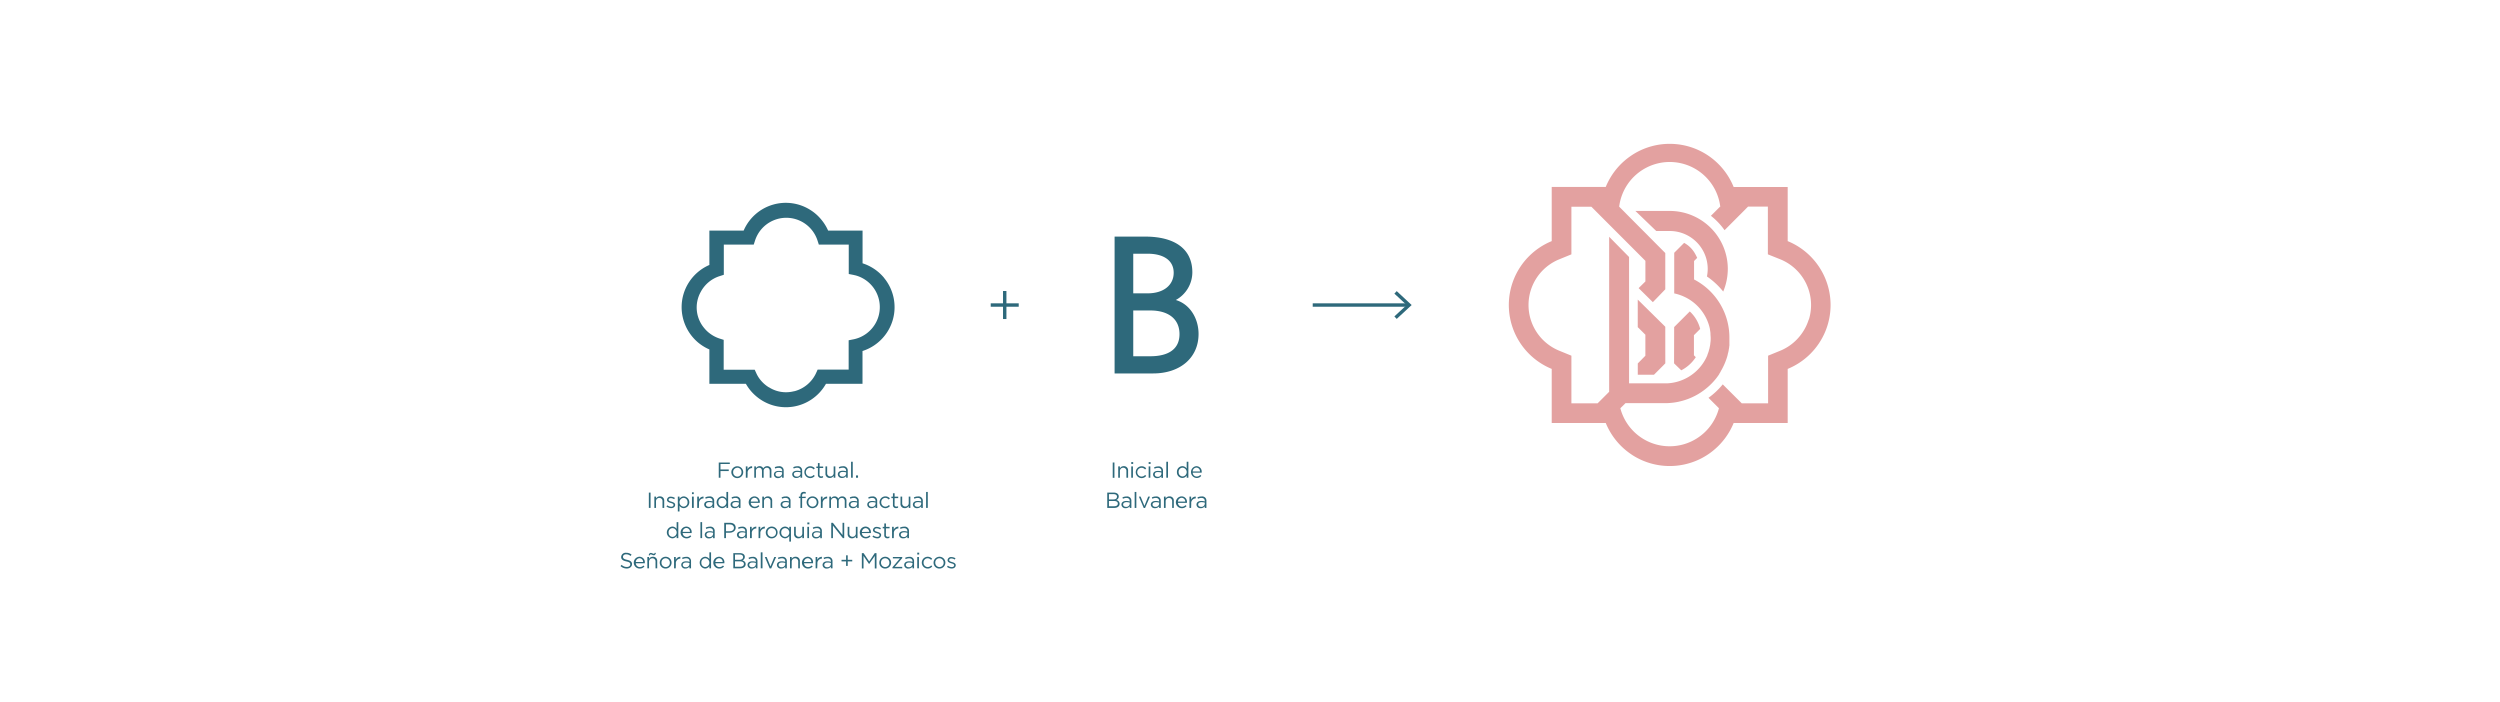 <svg xmlns="http://www.w3.org/2000/svg" id="a92c13e9-46c5-4235-a9c8-755185fea8ed" data-name="Layer 1" viewBox="0 0 800 224.49"><defs><style>.bec0afe0-99c1-4ccd-9957-717e324b9672{fill:none;stroke:#2e697b;stroke-miterlimit:10;stroke-width:1.09px;}.a9d9565a-ec01-40bc-8977-c617a30d21aa{fill:#2e697b;}.e48e6bf8-f841-4d8e-abee-306318cf35fb{fill:#e3a1a0;}</style></defs><title>construccion-01</title><line class="bec0afe0-99c1-4ccd-9957-717e324b9672" x1="420.07" y1="97.61" x2="450.55" y2="97.61"></line><polygon class="a9d9565a-ec01-40bc-8977-c617a30d21aa" points="446.95 102.05 446.2 101.25 450.13 97.61 446.2 93.96 446.95 93.16 451.73 97.61 446.95 102.05"></polygon><path class="e48e6bf8-f841-4d8e-abee-306318cf35fb" d="M535.7,116.27,538,118.5a12.17,12.17,0,0,0,4.65-4.2l-.59-.6v-6.45l2-2a11.48,11.48,0,0,0-3.33-5.59l-5,5Z"></path><path class="e48e6bf8-f841-4d8e-abee-306318cf35fb" d="M572.06,77.16V59.85H554.77a22.16,22.16,0,0,0-6.7-9,22,22,0,0,0-13.76-4.82,22,22,0,0,0-11.11,3c-.46.27-.92.56-1.36.87a22.06,22.06,0,0,0-6.55,7,23.2,23.2,0,0,0-1.45,2.91H496.55V77.16a22.09,22.09,0,0,0,0,40.89v17.31h17.29a23.2,23.2,0,0,0,1.45,2.91,22.06,22.06,0,0,0,6.55,7c.44.31.9.6,1.36.87a22.11,22.11,0,0,0,20.78.76,21.74,21.74,0,0,0,4.09-2.59,22.16,22.16,0,0,0,6.7-8.95h17.29V118.05a22.09,22.09,0,0,0,0-40.89Zm6.73,25.1a15.67,15.67,0,0,1-2,4.15,15.9,15.9,0,0,1-4,4.11,15.71,15.71,0,0,1-2,1.2c-.35.18-.72.35-1.09.5l-3.91,1.6v15.24h-8.43L551.28,123a23.86,23.86,0,0,1-4.56,4.3l3.34,3.34a16.31,16.31,0,0,1-31.55,0l1.65-1.63,12.69,0a20.6,20.6,0,0,0,3.06-.23l.47-.08c.35-.06.7-.12,1-.2l.37-.09c.4-.09.78-.2,1.17-.32l.38-.12c.41-.14.82-.28,1.22-.44l.25-.11c.38-.15.76-.32,1.12-.5l.19-.09c.41-.2.81-.42,1.21-.65l.2-.12c.41-.25.81-.5,1.19-.77h0a21.2,21.2,0,0,0,4.57-4.3h0l.49-.66,0,0c.15-.22.3-.43.44-.65l0-.07.42-.66,0-.07.39-.68,0,0a20.42,20.42,0,0,0,1.37-3.05l0,0c.07-.19.13-.39.2-.59l.09-.28.15-.53.09-.38c0-.16.08-.32.12-.49s.07-.28.1-.43l.09-.46c0-.16.05-.32.08-.48l.06-.43c0-.18.05-.35.07-.53s0-.27,0-.4,0-.41,0-.62,0-.22,0-.33q0-.48,0-1A20.9,20.9,0,0,0,542.1,89.43V83.52l1-1a16.3,16.3,0,0,0-.77-1.5,8.75,8.75,0,0,0-3.41-3.3l-3.17,3.17v13a10.78,10.78,0,0,1,1.12.28l.4.12.66.23.5.2.49.22.59.28.26.14a14.71,14.71,0,0,1,7.11,8.75h0c.12.4.22.82.3,1.23a.44.44,0,0,1,0,.1c.07.38.13.77.17,1.16l0,.2c0,.45.07.91.07,1.37s0,.84-.06,1.26l-.06.47c0,.25-.06.5-.1.75l-.12.58c0,.19-.09.38-.14.57s-.12.45-.18.67-.09.27-.14.4-.18.52-.28.77l0,.07a14.65,14.65,0,0,1-6.18,7h0l-.4.22h0a14.55,14.55,0,0,1-6.11,1.73c-4,0-12.35,0-12.35,0V82.24l-6.37-6.47v49.6l-3.69,3.69h-8.39V113.82l-3.91-1.6a15.79,15.79,0,0,1,0-29.23l3.91-1.6V66.15h6.38l17.3,17.32v6.59l-2.17,2.14,4.55,4.49,1.57-1.61,2.41-2.5,0-11.61L518.15,66.15h0v-.06l0-.07a16.3,16.3,0,0,1,32.34.13h-.09v0l-2.91,2.91a21.68,21.68,0,0,1,4.37,4.6l7.51-7.54h6.35V81.39l4,1.6a15.79,15.79,0,0,1,9.12,19.27Z"></path><path class="e48e6bf8-f841-4d8e-abee-306318cf35fb" d="M534.33,67.5h-11L530,73.92h4.34a12.15,12.15,0,0,1,12.13,12.14,12.7,12.7,0,0,1-.25,2.41,24.11,24.11,0,0,1,5.21,4.83,19,19,0,0,0,1.47-7.24A18.58,18.58,0,0,0,534.33,67.5Z"></path><polygon class="e48e6bf8-f841-4d8e-abee-306318cf35fb" points="524.08 95.87 524.08 104.69 526.52 107.11 526.52 113.83 524.09 116.3 524.09 119.91 529.28 119.91 532.9 116.27 532.89 104.56 524.08 95.87"></polygon><path class="a9d9565a-ec01-40bc-8977-c617a30d21aa" d="M233.55,148.48h-3v1.75h2.65v.51h-2.65v2.13H230V148h3.53Z"></path><path class="a9d9565a-ec01-40bc-8977-c617a30d21aa" d="M235.93,153a1.9,1.9,0,1,1,1.9-1.9A1.89,1.89,0,0,1,235.93,153Zm0-3.31a1.33,1.33,0,0,0-1.32,1.41,1.35,1.35,0,0,0,1.33,1.41,1.34,1.34,0,0,0,1.34-1.4A1.37,1.37,0,0,0,235.93,149.65Z"></path><path class="a9d9565a-ec01-40bc-8977-c617a30d21aa" d="M239.2,152.87h-.54v-3.62h.54v.95a1.54,1.54,0,0,1,1.48-1v.58h0a1.46,1.46,0,0,0-1.44,1.66Z"></path><path class="a9d9565a-ec01-40bc-8977-c617a30d21aa" d="M245.5,149.17a1.31,1.31,0,0,1,1.35,1.46v2.24h-.54v-2.11c0-.7-.35-1.09-.94-1.09a1,1,0,0,0-1,1.12v2.08h-.54v-2.13c0-.68-.35-1.07-.93-1.07a1,1,0,0,0-1,1.14v2.06h-.53v-3.62h.53v.61a1.33,1.33,0,0,1,1.17-.69,1.24,1.24,0,0,1,1.17.73A1.44,1.44,0,0,1,245.5,149.17Z"></path><path class="a9d9565a-ec01-40bc-8977-c617a30d21aa" d="M248.08,149.94l-.16-.44a3,3,0,0,1,1.32-.3,1.35,1.35,0,0,1,1.54,1.46v2.21h-.52v-.54A1.58,1.58,0,0,1,249,153a1.22,1.22,0,0,1-1.35-1.14c0-.77.63-1.17,1.55-1.17a3.87,3.87,0,0,1,1.11.15v-.12c0-.65-.4-1-1.08-1A2.58,2.58,0,0,0,248.08,149.94Zm.07,1.85c0,.47.42.73.91.73a1.09,1.09,0,0,0,1.21-1v-.35a3.76,3.76,0,0,0-1.07-.15C248.52,151,248.15,151.33,248.15,151.79Z"></path><path class="a9d9565a-ec01-40bc-8977-c617a30d21aa" d="M254,149.94l-.17-.44a3.05,3.05,0,0,1,1.32-.3,1.35,1.35,0,0,1,1.54,1.46v2.21h-.52v-.54a1.58,1.58,0,0,1-1.31.62,1.22,1.22,0,0,1-1.35-1.14c0-.77.63-1.17,1.55-1.17a3.87,3.87,0,0,1,1.11.15v-.12c0-.65-.4-1-1.08-1A2.54,2.54,0,0,0,254,149.94Zm.06,1.85c0,.47.42.73.91.73a1.09,1.09,0,0,0,1.21-1v-.35a3.68,3.68,0,0,0-1.06-.15C254.4,151,254,151.33,254,151.79Z"></path><path class="a9d9565a-ec01-40bc-8977-c617a30d21aa" d="M259.29,153a1.9,1.9,0,1,1,1.45-3.14l-.36.38a1.48,1.48,0,0,0-1.1-.55,1.41,1.41,0,0,0,0,2.82,1.47,1.47,0,0,0,1.1-.54l.35.33A1.9,1.9,0,0,1,259.29,153Z"></path><path class="a9d9565a-ec01-40bc-8977-c617a30d21aa" d="M262.24,151.84a.54.54,0,0,0,.61.61,1.18,1.18,0,0,0,.53-.13v.46a1.33,1.33,0,0,1-.65.16.93.93,0,0,1-1-1v-2.18h-.5v-.48h.5v-1.09h.54v1.09h1.15v.48h-1.15Z"></path><path class="a9d9565a-ec01-40bc-8977-c617a30d21aa" d="M266.77,149.25h.54v3.62h-.54v-.63a1.37,1.37,0,0,1-1.24.71,1.32,1.32,0,0,1-1.38-1.45v-2.25h.54v2.12a1,1,0,0,0,1,1.09,1.07,1.07,0,0,0,1.08-1.14Z"></path><path class="a9d9565a-ec01-40bc-8977-c617a30d21aa" d="M268.58,149.94l-.16-.44a3.05,3.05,0,0,1,1.32-.3,1.35,1.35,0,0,1,1.54,1.46v2.21h-.52v-.54a1.58,1.58,0,0,1-1.31.62,1.22,1.22,0,0,1-1.35-1.14c0-.77.63-1.17,1.55-1.17a3.87,3.87,0,0,1,1.11.15v-.12c0-.65-.4-1-1.08-1A2.62,2.62,0,0,0,268.58,149.94Zm.07,1.85c0,.47.42.73.91.73a1.09,1.09,0,0,0,1.21-1v-.35a3.68,3.68,0,0,0-1.06-.15C269,151,268.65,151.33,268.65,151.79Z"></path><path class="a9d9565a-ec01-40bc-8977-c617a30d21aa" d="M272.34,152.87v-5.11h.54v5.11Z"></path><path class="a9d9565a-ec01-40bc-8977-c617a30d21aa" d="M273.92,152.87v-.73h.65v.73Z"></path><path class="a9d9565a-ec01-40bc-8977-c617a30d21aa" d="M208.18,157.63v4.9h-.55v-4.9Z"></path><path class="a9d9565a-ec01-40bc-8977-c617a30d21aa" d="M209.93,162.53h-.54v-3.62h.54v.63a1.35,1.35,0,0,1,1.24-.7,1.32,1.32,0,0,1,1.38,1.45v2.24H212v-2.11a1,1,0,0,0-1-1.09,1.06,1.06,0,0,0-1.08,1.13Z"></path><path class="a9d9565a-ec01-40bc-8977-c617a30d21aa" d="M214.76,162.6a2.47,2.47,0,0,1-1.5-.53l.27-.38a2.14,2.14,0,0,0,1.25.46c.44,0,.75-.22.75-.57v0c0-.36-.42-.5-.9-.64s-1.2-.35-1.2-1h0a1.1,1.1,0,0,1,1.24-1,2.42,2.42,0,0,1,1.3.4l-.25.41a2,2,0,0,0-1.07-.35c-.43,0-.7.22-.7.52v0c0,.34.45.47.93.62s1.17.38,1.17,1v0C216.05,162.21,215.48,162.6,214.76,162.6Z"></path><path class="a9d9565a-ec01-40bc-8977-c617a30d21aa" d="M218.83,162.61a1.63,1.63,0,0,1-1.39-.77v1.82h-.54v-4.75h.54v.73a1.65,1.65,0,0,1,1.39-.8,1.89,1.89,0,0,1,0,3.77Zm-.1-3.29a1.41,1.41,0,0,0,0,2.81,1.28,1.28,0,0,0,1.28-1.4A1.31,1.31,0,0,0,218.73,159.32Z"></path><path class="a9d9565a-ec01-40bc-8977-c617a30d21aa" d="M221.43,158.12v-.59H222v.59Zm0,4.41v-3.62H222v3.62Z"></path><path class="a9d9565a-ec01-40bc-8977-c617a30d21aa" d="M223.65,162.53h-.54v-3.62h.54v1a1.56,1.56,0,0,1,1.48-1v.58h0a1.46,1.46,0,0,0-1.44,1.66Z"></path><path class="a9d9565a-ec01-40bc-8977-c617a30d21aa" d="M225.84,159.61l-.16-.44a2.89,2.89,0,0,1,1.32-.31,1.35,1.35,0,0,1,1.54,1.46v2.21H228V162a1.58,1.58,0,0,1-1.31.62,1.22,1.22,0,0,1-1.35-1.13c0-.77.63-1.18,1.55-1.18a3.87,3.87,0,0,1,1.11.15v-.12c0-.65-.4-1-1.08-1A2.48,2.48,0,0,0,225.84,159.61Zm.07,1.85c0,.46.42.72.91.72a1.09,1.09,0,0,0,1.21-1v-.35a4.09,4.09,0,0,0-1.07-.15C226.29,160.7,225.91,161,225.91,161.46Z"></path><path class="a9d9565a-ec01-40bc-8977-c617a30d21aa" d="M232.45,162.53v-.72a1.62,1.62,0,0,1-1.38.8,1.89,1.89,0,0,1,0-3.77,1.62,1.62,0,0,1,1.38.77v-2.19H233v5.11Zm-1.29-3.21a1.28,1.28,0,0,0-1.27,1.4,1.31,1.31,0,0,0,1.27,1.41,1.41,1.41,0,0,0,0-2.81Z"></path><path class="a9d9565a-ec01-40bc-8977-c617a30d21aa" d="M234.26,159.61l-.16-.44a2.89,2.89,0,0,1,1.32-.31,1.35,1.35,0,0,1,1.54,1.46v2.21h-.52V162a1.58,1.58,0,0,1-1.31.62,1.22,1.22,0,0,1-1.35-1.13c0-.77.63-1.18,1.55-1.18a3.87,3.87,0,0,1,1.11.15v-.12c0-.65-.4-1-1.08-1A2.48,2.48,0,0,0,234.26,159.61Zm.07,1.85c0,.46.42.72.91.72a1.09,1.09,0,0,0,1.21-1v-.35a4.09,4.09,0,0,0-1.07-.15C234.71,160.7,234.33,161,234.33,161.46Z"></path><path class="a9d9565a-ec01-40bc-8977-c617a30d21aa" d="M241.52,162.15a1.51,1.51,0,0,0,1.15-.51l.33.3a1.84,1.84,0,0,1-1.49.68,1.89,1.89,0,0,1-.07-3.78,1.73,1.73,0,0,1,1.69,1.92,1,1,0,0,1,0,.16h-2.87A1.27,1.27,0,0,0,241.52,162.15Zm1.06-1.63a1.19,1.19,0,0,0-1.15-1.23,1.25,1.25,0,0,0-1.18,1.23Z"></path><path class="a9d9565a-ec01-40bc-8977-c617a30d21aa" d="M244.47,162.53h-.54v-3.62h.54v.63a1.38,1.38,0,0,1,1.24-.7,1.32,1.32,0,0,1,1.39,1.45v2.24h-.54v-2.11a1,1,0,0,0-1-1.09,1.06,1.06,0,0,0-1.09,1.13Z"></path><path class="a9d9565a-ec01-40bc-8977-c617a30d21aa" d="M250.27,159.61l-.16-.44a2.89,2.89,0,0,1,1.32-.31,1.35,1.35,0,0,1,1.54,1.46v2.21h-.52V162a1.58,1.58,0,0,1-1.31.62,1.22,1.22,0,0,1-1.35-1.13c0-.77.63-1.18,1.55-1.18a3.87,3.87,0,0,1,1.11.15v-.12c0-.65-.4-1-1.08-1A2.48,2.48,0,0,0,250.27,159.61Zm.07,1.85c0,.46.42.72.91.72a1.09,1.09,0,0,0,1.21-1v-.35a4.09,4.09,0,0,0-1.07-.15C250.71,160.7,250.34,161,250.34,161.46Z"></path><path class="a9d9565a-ec01-40bc-8977-c617a30d21aa" d="M257.82,158.93v.46h-1.14v3.14h-.54v-3.14h-.5v-.47h.5v-.31c0-.8.4-1.22,1.09-1.22a1.76,1.76,0,0,1,.6.09V158a2.1,2.1,0,0,0-.53-.09c-.42,0-.63.26-.63.77v.3Z"></path><path class="a9d9565a-ec01-40bc-8977-c617a30d21aa" d="M260,162.62a1.89,1.89,0,1,1,1.9-1.9A1.89,1.89,0,0,1,260,162.62Zm0-3.31a1.34,1.34,0,0,0-1.33,1.41,1.37,1.37,0,0,0,1.34,1.42,1.34,1.34,0,0,0,1.33-1.41A1.37,1.37,0,0,0,260,159.31Z"></path><path class="a9d9565a-ec01-40bc-8977-c617a30d21aa" d="M263.22,162.53h-.54v-3.62h.54v1a1.54,1.54,0,0,1,1.47-1v.58h0a1.46,1.46,0,0,0-1.43,1.66Z"></path><path class="a9d9565a-ec01-40bc-8977-c617a30d21aa" d="M269.52,158.84a1.3,1.3,0,0,1,1.34,1.45v2.24h-.54v-2.11c0-.7-.35-1.09-.94-1.09a1,1,0,0,0-1,1.12v2.08h-.53v-2.12c0-.68-.36-1.08-.93-1.08a1,1,0,0,0-1,1.14v2.06h-.54v-3.62h.54v.61a1.33,1.33,0,0,1,1.17-.68,1.21,1.21,0,0,1,1.16.72A1.45,1.45,0,0,1,269.52,158.84Z"></path><path class="a9d9565a-ec01-40bc-8977-c617a30d21aa" d="M272.1,159.61l-.16-.44a2.88,2.88,0,0,1,1.31-.31,1.35,1.35,0,0,1,1.54,1.46v2.21h-.51V162a1.61,1.61,0,0,1-1.31.62,1.22,1.22,0,0,1-1.36-1.13c0-.77.64-1.18,1.55-1.18a4,4,0,0,1,1.12.15v-.12c0-.65-.4-1-1.08-1A2.42,2.42,0,0,0,272.1,159.61Zm.06,1.85c0,.46.42.72.91.72a1.09,1.09,0,0,0,1.21-1v-.35a4,4,0,0,0-1.06-.15C272.54,160.7,272.16,161,272.16,161.46Z"></path><path class="a9d9565a-ec01-40bc-8977-c617a30d21aa" d="M278,159.61l-.16-.44a2.89,2.89,0,0,1,1.32-.31,1.36,1.36,0,0,1,1.54,1.46v2.21h-.52V162a1.58,1.58,0,0,1-1.31.62,1.22,1.22,0,0,1-1.35-1.13c0-.77.63-1.18,1.55-1.18a3.87,3.87,0,0,1,1.11.15v-.12c0-.65-.4-1-1.08-1A2.45,2.45,0,0,0,278,159.61Zm.06,1.85c0,.46.42.72.91.72a1.1,1.1,0,0,0,1.22-1v-.35a4.15,4.15,0,0,0-1.07-.15C278.41,160.7,278,161,278,161.46Z"></path><path class="a9d9565a-ec01-40bc-8977-c617a30d21aa" d="M283.31,162.62a1.89,1.89,0,1,1,1.45-3.14l-.36.38a1.48,1.48,0,0,0-1.1-.55,1.34,1.34,0,0,0-1.3,1.41,1.36,1.36,0,0,0,1.33,1.42,1.52,1.52,0,0,0,1.11-.54l.34.32A1.88,1.88,0,0,1,283.31,162.62Z"></path><path class="a9d9565a-ec01-40bc-8977-c617a30d21aa" d="M286.26,161.5a.54.54,0,0,0,.61.61,1.14,1.14,0,0,0,.52-.13v.46a1.33,1.33,0,0,1-.65.16.92.92,0,0,1-1-1v-2.19h-.5v-.48h.5v-1.09h.54v1.09h1.15v.48h-1.15Z"></path><path class="a9d9565a-ec01-40bc-8977-c617a30d21aa" d="M290.79,158.91h.53v3.62h-.53v-.63a1.38,1.38,0,0,1-1.24.71,1.32,1.32,0,0,1-1.39-1.45v-2.25h.54V161a1,1,0,0,0,1,1.09,1.07,1.07,0,0,0,1.09-1.13Z"></path><path class="a9d9565a-ec01-40bc-8977-c617a30d21aa" d="M292.6,159.61l-.16-.44a2.89,2.89,0,0,1,1.32-.31,1.36,1.36,0,0,1,1.54,1.46v2.21h-.52V162a1.58,1.58,0,0,1-1.31.62,1.22,1.22,0,0,1-1.35-1.13c0-.77.63-1.18,1.55-1.18a3.87,3.87,0,0,1,1.11.15v-.12c0-.65-.4-1-1.08-1A2.45,2.45,0,0,0,292.6,159.61Zm.06,1.85c0,.46.42.72.91.72a1.1,1.1,0,0,0,1.22-1v-.35a4.15,4.15,0,0,0-1.07-.15C293,160.7,292.66,161,292.66,161.46Z"></path><path class="a9d9565a-ec01-40bc-8977-c617a30d21aa" d="M296.35,162.53v-5.11h.54v5.11Z"></path><path class="a9d9565a-ec01-40bc-8977-c617a30d21aa" d="M216.52,172.2v-.73a1.62,1.62,0,0,1-1.38.8,1.89,1.89,0,0,1,0-3.77,1.62,1.62,0,0,1,1.38.77v-2.19h.54v5.12ZM215.24,169a1.28,1.28,0,0,0-1.28,1.4,1.31,1.31,0,0,0,1.28,1.41,1.41,1.41,0,0,0,0-2.81Z"></path><path class="a9d9565a-ec01-40bc-8977-c617a30d21aa" d="M219.72,171.81a1.48,1.48,0,0,0,1.14-.51l.34.3a1.84,1.84,0,0,1-1.49.68,1.89,1.89,0,0,1-.07-3.78,1.73,1.73,0,0,1,1.69,1.92,1.09,1.09,0,0,1,0,.17h-2.87A1.26,1.26,0,0,0,219.72,171.81Zm1.06-1.62a1.2,1.2,0,0,0-1.16-1.24,1.25,1.25,0,0,0-1.17,1.24Z"></path><path class="a9d9565a-ec01-40bc-8977-c617a30d21aa" d="M224.14,172.2v-5.12h.54v5.12Z"></path><path class="a9d9565a-ec01-40bc-8977-c617a30d21aa" d="M226,169.27l-.16-.44a3,3,0,0,1,1.32-.3A1.35,1.35,0,0,1,228.7,170v2.22h-.52v-.55a1.58,1.58,0,0,1-1.31.62,1.21,1.21,0,0,1-1.35-1.13c0-.77.63-1.18,1.55-1.18a3.84,3.84,0,0,1,1.11.16V170c0-.65-.4-1-1.08-1A2.59,2.59,0,0,0,226,169.27Zm.06,1.85c0,.46.42.73.91.73a1.1,1.1,0,0,0,1.22-1v-.35a3.72,3.72,0,0,0-1.07-.16C226.44,170.36,226.06,170.66,226.06,171.12Z"></path><path class="a9d9565a-ec01-40bc-8977-c617a30d21aa" d="M233.5,170.47h-1.19v1.73h-.56v-4.91h1.84c1.11,0,1.83.59,1.83,1.57S234.54,170.47,233.5,170.47Zm.05-2.66h-1.24V170h1.21c.81,0,1.34-.43,1.34-1.08S234.34,167.81,233.55,167.81Z"></path><path class="a9d9565a-ec01-40bc-8977-c617a30d21aa" d="M236.34,169.27l-.16-.44a3,3,0,0,1,1.32-.3A1.35,1.35,0,0,1,239,170v2.22h-.52v-.55a1.58,1.58,0,0,1-1.31.62,1.21,1.21,0,0,1-1.35-1.13c0-.77.63-1.18,1.54-1.18a3.86,3.86,0,0,1,1.12.16V170c0-.65-.4-1-1.08-1A2.59,2.59,0,0,0,236.34,169.27Zm.06,1.85c0,.46.42.73.91.73a1.09,1.09,0,0,0,1.21-1v-.35a3.59,3.59,0,0,0-1.06-.16C236.78,170.36,236.4,170.66,236.4,171.12Z"></path><path class="a9d9565a-ec01-40bc-8977-c617a30d21aa" d="M240.58,172.2H240v-3.62h.54v.94a1.57,1.57,0,0,1,1.48-1v.58h0a1.46,1.46,0,0,0-1.44,1.66Z"></path><path class="a9d9565a-ec01-40bc-8977-c617a30d21aa" d="M243.28,172.2h-.54v-3.62h.54v.94a1.56,1.56,0,0,1,1.47-1v.58h0a1.46,1.46,0,0,0-1.43,1.66Z"></path><path class="a9d9565a-ec01-40bc-8977-c617a30d21aa" d="M246.93,172.28a1.86,1.86,0,0,1-1.88-1.88,1.88,1.88,0,0,1,1.9-1.9,1.86,1.86,0,0,1,1.88,1.88A1.89,1.89,0,0,1,246.93,172.28Zm0-3.3a1.33,1.33,0,0,0-1.32,1.4A1.36,1.36,0,0,0,247,171.8a1.34,1.34,0,0,0,1.33-1.4A1.37,1.37,0,0,0,246.93,169Z"></path><path class="a9d9565a-ec01-40bc-8977-c617a30d21aa" d="M252.57,173.32v-1.85a1.64,1.64,0,0,1-1.39.8,1.89,1.89,0,0,1,0-3.77,1.63,1.63,0,0,1,1.39.77v-.69h.54v4.74ZM251.28,169a1.28,1.28,0,0,0-1.28,1.4,1.31,1.31,0,0,0,1.28,1.41,1.41,1.41,0,0,0,0-2.81Z"></path><path class="a9d9565a-ec01-40bc-8977-c617a30d21aa" d="M256.74,168.58h.53v3.62h-.53v-.63a1.39,1.39,0,0,1-1.24.7,1.32,1.32,0,0,1-1.39-1.45v-2.24h.54v2.11a1,1,0,0,0,1,1.09,1.07,1.07,0,0,0,1.09-1.13Z"></path><path class="a9d9565a-ec01-40bc-8977-c617a30d21aa" d="M258.35,167.78v-.59H259v.59Zm0,4.42v-3.62h.54v3.62Z"></path><path class="a9d9565a-ec01-40bc-8977-c617a30d21aa" d="M260.25,169.27l-.16-.44a3,3,0,0,1,1.32-.3A1.35,1.35,0,0,1,263,170v2.22h-.52v-.55a1.58,1.58,0,0,1-1.31.62,1.21,1.21,0,0,1-1.35-1.13c0-.77.63-1.18,1.55-1.18a3.84,3.84,0,0,1,1.11.16V170c0-.65-.4-1-1.08-1A2.59,2.59,0,0,0,260.25,169.27Zm.06,1.85c0,.46.42.73.91.73a1.1,1.1,0,0,0,1.22-1v-.35a3.72,3.72,0,0,0-1.07-.16C260.69,170.36,260.31,170.66,260.31,171.12Z"></path><path class="a9d9565a-ec01-40bc-8977-c617a30d21aa" d="M269.61,167.29h.54v4.91h-.44l-3.17-4v4H266v-4.91h.52l3.09,3.93Z"></path><path class="a9d9565a-ec01-40bc-8977-c617a30d21aa" d="M273.87,168.58h.54v3.62h-.54v-.63a1.37,1.37,0,0,1-1.24.7,1.32,1.32,0,0,1-1.38-1.45v-2.24h.54v2.11a1,1,0,0,0,1,1.09,1.06,1.06,0,0,0,1.08-1.13Z"></path><path class="a9d9565a-ec01-40bc-8977-c617a30d21aa" d="M277.07,171.81a1.48,1.48,0,0,0,1.14-.51l.34.3a1.84,1.84,0,0,1-1.49.68,1.89,1.89,0,0,1-.07-3.78,1.73,1.73,0,0,1,1.69,1.92,1.09,1.09,0,0,1,0,.17H275.8A1.27,1.27,0,0,0,277.07,171.81Zm1.06-1.62A1.2,1.2,0,0,0,277,169a1.25,1.25,0,0,0-1.17,1.24Z"></path><path class="a9d9565a-ec01-40bc-8977-c617a30d21aa" d="M280.68,172.27a2.48,2.48,0,0,1-1.5-.54l.27-.38a2.15,2.15,0,0,0,1.26.46c.43,0,.74-.22.74-.57v0c0-.36-.42-.5-.9-.63s-1.2-.36-1.2-1h0a1.1,1.1,0,0,1,1.24-1,2.51,2.51,0,0,1,1.3.4l-.25.41a2,2,0,0,0-1.07-.35c-.43,0-.7.22-.7.52v0c0,.34.45.47.93.62s1.17.39,1.17,1h0A1.14,1.14,0,0,1,280.68,172.27Z"></path><path class="a9d9565a-ec01-40bc-8977-c617a30d21aa" d="M283.48,171.17a.54.54,0,0,0,.61.6,1.15,1.15,0,0,0,.53-.13v.47a1.45,1.45,0,0,1-.65.15.93.93,0,0,1-1-1v-2.19h-.5v-.47h.5v-1.1h.54v1.1h1.15v.47h-1.15Z"></path><path class="a9d9565a-ec01-40bc-8977-c617a30d21aa" d="M286,172.2h-.54v-3.62H286v.94a1.57,1.57,0,0,1,1.48-1v.58h0a1.46,1.46,0,0,0-1.44,1.66Z"></path><path class="a9d9565a-ec01-40bc-8977-c617a30d21aa" d="M288.17,169.27l-.16-.44a3,3,0,0,1,1.32-.3,1.34,1.34,0,0,1,1.54,1.45v2.22h-.52v-.55a1.58,1.58,0,0,1-1.31.62,1.21,1.21,0,0,1-1.35-1.13c0-.77.63-1.18,1.55-1.18a3.84,3.84,0,0,1,1.11.16V170c0-.65-.4-1-1.08-1A2.62,2.62,0,0,0,288.17,169.27Zm.07,1.85c0,.46.42.73.91.73a1.1,1.1,0,0,0,1.21-1v-.35a3.66,3.66,0,0,0-1.07-.16C288.62,170.36,288.24,170.66,288.24,171.12Z"></path><path class="a9d9565a-ec01-40bc-8977-c617a30d21aa" d="M200.65,179.14c1.09.24,1.6.64,1.6,1.4s-.7,1.39-1.68,1.39a2.9,2.9,0,0,1-2-.78l.34-.41a2.37,2.37,0,0,0,1.69.69c.65,0,1.09-.34,1.09-.84s-.25-.72-1.28-.94-1.64-.61-1.64-1.42a1.44,1.44,0,0,1,1.61-1.34,2.56,2.56,0,0,1,1.72.6l-.32.43a2.13,2.13,0,0,0-1.42-.54c-.63,0-1,.35-1,.8S199.57,178.91,200.65,179.14Z"></path><path class="a9d9565a-ec01-40bc-8977-c617a30d21aa" d="M204.74,181.47a1.48,1.48,0,0,0,1.14-.51l.34.3a1.87,1.87,0,0,1-1.49.68,1.89,1.89,0,0,1-.07-3.78,1.72,1.72,0,0,1,1.68,1.92v.17h-2.88A1.27,1.27,0,0,0,204.74,181.47Zm1.06-1.62a1.2,1.2,0,0,0-1.16-1.23,1.25,1.25,0,0,0-1.18,1.23Z"></path><path class="a9d9565a-ec01-40bc-8977-c617a30d21aa" d="M207.69,181.86h-.54v-3.62h.54v.63a1.36,1.36,0,0,1,1.24-.71,1.32,1.32,0,0,1,1.38,1.45v2.25h-.54v-2.12a1,1,0,0,0-1-1.09,1.07,1.07,0,0,0-1.08,1.14Zm1.52-4.17c-.31,0-.7-.28-.94-.28s-.25.09-.36.35l-.33-.1c.14-.52.33-.73.67-.73s.7.28.94.28.25-.09.36-.34l.33.09C209.74,177.48,209.55,177.69,209.21,177.69Z"></path><path class="a9d9565a-ec01-40bc-8977-c617a30d21aa" d="M213,181.94a1.86,1.86,0,0,1-1.88-1.88,1.89,1.89,0,1,1,1.88,1.88Zm0-3.3a1.33,1.33,0,0,0-1.32,1.41,1.36,1.36,0,0,0,1.34,1.41,1.33,1.33,0,0,0,1.33-1.4A1.37,1.37,0,0,0,213,178.64Z"></path><path class="a9d9565a-ec01-40bc-8977-c617a30d21aa" d="M216.24,181.86h-.54v-3.62h.54v.94a1.55,1.55,0,0,1,1.48-1v.58h0a1.45,1.45,0,0,0-1.44,1.66Z"></path><path class="a9d9565a-ec01-40bc-8977-c617a30d21aa" d="M218.43,178.93l-.16-.44a3,3,0,0,1,1.32-.3,1.35,1.35,0,0,1,1.54,1.46v2.21h-.52v-.55a1.58,1.58,0,0,1-1.31.63A1.22,1.22,0,0,1,218,180.8c0-.77.63-1.18,1.55-1.18a3.84,3.84,0,0,1,1.11.16v-.13c0-.65-.4-1-1.08-1A2.58,2.58,0,0,0,218.43,178.93Zm.06,1.85c0,.46.42.73.91.73a1.1,1.1,0,0,0,1.22-1v-.35a3.72,3.72,0,0,0-1.07-.16C218.87,180,218.49,180.32,218.49,180.78Z"></path><path class="a9d9565a-ec01-40bc-8977-c617a30d21aa" d="M227,181.86v-.73a1.61,1.61,0,0,1-1.39.81,1.9,1.9,0,0,1,0-3.78,1.64,1.64,0,0,1,1.39.77v-2.18h.54v5.11Zm-1.29-3.22a1.28,1.28,0,0,0-1.27,1.41,1.29,1.29,0,0,0,1.27,1.4,1.41,1.41,0,0,0,0-2.81Z"></path><path class="a9d9565a-ec01-40bc-8977-c617a30d21aa" d="M230.2,181.47a1.48,1.48,0,0,0,1.14-.51l.34.3a1.88,1.88,0,0,1-1.5.68,1.89,1.89,0,0,1-.07-3.78,1.73,1.73,0,0,1,1.69,1.92,1,1,0,0,1,0,.17h-2.87A1.27,1.27,0,0,0,230.2,181.47Zm1.06-1.62a1.2,1.2,0,0,0-1.16-1.23,1.25,1.25,0,0,0-1.18,1.23Z"></path><path class="a9d9565a-ec01-40bc-8977-c617a30d21aa" d="M238.34,178.18a1.17,1.17,0,0,1-.78,1.14c.58.18,1.05.52,1.05,1.19,0,.85-.7,1.35-1.78,1.35h-2.17V177h2.08C237.71,177,238.34,177.43,238.34,178.18Zm-.56.08c0-.49-.38-.81-1.09-.81H235.2v1.69h1.45C237.32,179.14,237.78,178.84,237.78,178.26Zm.27,2.22c0-.54-.44-.85-1.3-.85H235.2v1.73h1.65C237.59,181.36,238.05,181,238.05,180.48Z"></path><path class="a9d9565a-ec01-40bc-8977-c617a30d21aa" d="M239.69,178.93l-.16-.44a3,3,0,0,1,1.32-.3,1.35,1.35,0,0,1,1.54,1.46v2.21h-.52v-.55a1.58,1.58,0,0,1-1.31.63,1.22,1.22,0,0,1-1.35-1.14c0-.77.63-1.18,1.54-1.18a3.86,3.86,0,0,1,1.12.16v-.13c0-.65-.4-1-1.08-1A2.58,2.58,0,0,0,239.69,178.93Zm.06,1.85c0,.46.42.73.91.73a1.09,1.09,0,0,0,1.21-1v-.35a3.59,3.59,0,0,0-1.06-.16C240.13,180,239.75,180.32,239.75,180.78Z"></path><path class="a9d9565a-ec01-40bc-8977-c617a30d21aa" d="M243.44,181.86v-5.11H244v5.11Z"></path><path class="a9d9565a-ec01-40bc-8977-c617a30d21aa" d="M247.78,178.24h.58l-1.58,3.65h-.48l-1.56-3.65h.59l1.22,3Z"></path><path class="a9d9565a-ec01-40bc-8977-c617a30d21aa" d="M249.1,178.93l-.16-.44a3,3,0,0,1,1.31-.3,1.35,1.35,0,0,1,1.54,1.46v2.21h-.52v-.55a1.58,1.58,0,0,1-1.31.63,1.22,1.22,0,0,1-1.35-1.14c0-.77.63-1.18,1.55-1.18a3.84,3.84,0,0,1,1.11.16v-.13c0-.65-.39-1-1.07-1A2.55,2.55,0,0,0,249.1,178.93Zm.06,1.85c0,.46.42.73.91.73a1.09,1.09,0,0,0,1.21-1v-.35a3.59,3.59,0,0,0-1.06-.16C249.54,180,249.16,180.32,249.16,180.78Z"></path><path class="a9d9565a-ec01-40bc-8977-c617a30d21aa" d="M253.34,181.86h-.54v-3.62h.54v.63a1.37,1.37,0,0,1,1.24-.71,1.32,1.32,0,0,1,1.38,1.45v2.25h-.53v-2.12a1,1,0,0,0-1-1.09,1.07,1.07,0,0,0-1.08,1.14Z"></path><path class="a9d9565a-ec01-40bc-8977-c617a30d21aa" d="M258.57,181.47a1.49,1.49,0,0,0,1.14-.51l.34.3a1.88,1.88,0,0,1-1.5.68,1.89,1.89,0,0,1-.07-3.78,1.73,1.73,0,0,1,1.69,1.92,1,1,0,0,1,0,.17h-2.87A1.27,1.27,0,0,0,258.57,181.47Zm1.06-1.62a1.2,1.2,0,0,0-1.16-1.23,1.25,1.25,0,0,0-1.18,1.23Z"></path><path class="a9d9565a-ec01-40bc-8977-c617a30d21aa" d="M261.51,181.86H261v-3.62h.53v.94a1.56,1.56,0,0,1,1.48-1v.58h0a1.46,1.46,0,0,0-1.44,1.66Z"></path><path class="a9d9565a-ec01-40bc-8977-c617a30d21aa" d="M263.71,178.93l-.17-.44a3.05,3.05,0,0,1,1.32-.3,1.35,1.35,0,0,1,1.54,1.46v2.21h-.52v-.55a1.58,1.58,0,0,1-1.31.63,1.22,1.22,0,0,1-1.35-1.14c0-.77.63-1.18,1.55-1.18a3.84,3.84,0,0,1,1.11.16v-.13c0-.65-.4-1-1.07-1A2.55,2.55,0,0,0,263.71,178.93Zm.06,1.85c0,.46.42.73.91.73a1.1,1.1,0,0,0,1.21-1v-.35a3.64,3.64,0,0,0-1.06-.16C264.15,180,263.77,180.32,263.77,180.78Z"></path><path class="a9d9565a-ec01-40bc-8977-c617a30d21aa" d="M270.75,177.7h.52v1.44h1.45v.51h-1.45v1.44h-.52v-1.44h-1.46v-.51h1.46Z"></path><path class="a9d9565a-ec01-40bc-8977-c617a30d21aa" d="M278.11,180.51h0l-1.78-2.61v4h-.54V177h.56l1.79,2.67,1.78-2.67h.56v4.9h-.55v-4Z"></path><path class="a9d9565a-ec01-40bc-8977-c617a30d21aa" d="M283.26,181.94a1.85,1.85,0,0,1-1.88-1.88,1.89,1.89,0,1,1,1.88,1.88Zm0-3.3a1.33,1.33,0,0,0-1.33,1.41,1.36,1.36,0,0,0,1.34,1.41,1.33,1.33,0,0,0,1.33-1.4A1.37,1.37,0,0,0,283.26,178.64Z"></path><path class="a9d9565a-ec01-40bc-8977-c617a30d21aa" d="M285.72,178.69v-.45h3v.34l-2.4,2.82h2.4v.46h-3.13v-.34l2.4-2.83Z"></path><path class="a9d9565a-ec01-40bc-8977-c617a30d21aa" d="M289.81,178.93l-.16-.44a3,3,0,0,1,1.31-.3,1.35,1.35,0,0,1,1.54,1.46v2.21H292v-.55a1.61,1.61,0,0,1-1.31.63,1.21,1.21,0,0,1-1.35-1.14c0-.77.63-1.18,1.54-1.18a3.91,3.91,0,0,1,1.12.16v-.13c0-.65-.4-1-1.08-1A2.55,2.55,0,0,0,289.81,178.93Zm.06,1.85c0,.46.42.73.91.73a1.09,1.09,0,0,0,1.21-1v-.35a3.59,3.59,0,0,0-1.06-.16C290.25,180,289.87,180.32,289.87,180.78Z"></path><path class="a9d9565a-ec01-40bc-8977-c617a30d21aa" d="M293.52,177.45v-.6h.62v.6Zm0,4.41v-3.62h.54v3.62Z"></path><path class="a9d9565a-ec01-40bc-8977-c617a30d21aa" d="M296.84,181.94a1.89,1.89,0,1,1,1.45-3.13l-.35.37a1.47,1.47,0,0,0-1.1-.54,1.34,1.34,0,0,0-1.3,1.41,1.35,1.35,0,0,0,1.33,1.41,1.5,1.5,0,0,0,1.11-.54l.34.32A1.85,1.85,0,0,1,296.84,181.94Z"></path><path class="a9d9565a-ec01-40bc-8977-c617a30d21aa" d="M300.62,181.94a1.85,1.85,0,0,1-1.88-1.88,1.89,1.89,0,1,1,1.88,1.88Zm0-3.3a1.33,1.33,0,0,0-1.33,1.41,1.36,1.36,0,0,0,1.34,1.41,1.33,1.33,0,0,0,1.33-1.4A1.37,1.37,0,0,0,300.62,178.64Z"></path><path class="a9d9565a-ec01-40bc-8977-c617a30d21aa" d="M304.54,181.93a2.51,2.51,0,0,1-1.5-.53l.28-.39a2.05,2.05,0,0,0,1.25.46c.44,0,.75-.22.75-.57h0c0-.37-.43-.51-.9-.64s-1.2-.36-1.2-1v0a1.09,1.09,0,0,1,1.23-1,2.57,2.57,0,0,1,1.31.39l-.25.41a2,2,0,0,0-1.07-.35c-.43,0-.7.22-.7.53h0c0,.34.45.48.93.62s1.16.39,1.16,1h0C305.83,181.53,305.27,181.93,304.54,181.93Z"></path><path class="a9d9565a-ec01-40bc-8977-c617a30d21aa" d="M356.62,148v4.9h-.55V148Z"></path><path class="a9d9565a-ec01-40bc-8977-c617a30d21aa" d="M358.37,152.87h-.54v-3.62h.54v.63a1.36,1.36,0,0,1,1.24-.71,1.32,1.32,0,0,1,1.38,1.45v2.25h-.54v-2.11a1,1,0,0,0-1-1.09,1.06,1.06,0,0,0-1.08,1.13Z"></path><path class="a9d9565a-ec01-40bc-8977-c617a30d21aa" d="M362,148.46v-.59h.62v.59Zm0,4.41v-3.62h.54v3.62Z"></path><path class="a9d9565a-ec01-40bc-8977-c617a30d21aa" d="M365.33,153a1.9,1.9,0,1,1,1.45-3.14l-.36.38a1.44,1.44,0,0,0-1.09-.55,1.41,1.41,0,0,0,0,2.82,1.5,1.5,0,0,0,1.11-.54l.34.33A1.88,1.88,0,0,1,365.33,153Z"></path><path class="a9d9565a-ec01-40bc-8977-c617a30d21aa" d="M367.57,148.46v-.59h.62v.59Zm0,4.41v-3.62h.54v3.62Z"></path><path class="a9d9565a-ec01-40bc-8977-c617a30d21aa" d="M369.47,150l-.16-.45a3,3,0,0,1,1.31-.3,1.35,1.35,0,0,1,1.54,1.46v2.21h-.51v-.54a1.61,1.61,0,0,1-1.31.62,1.22,1.22,0,0,1-1.36-1.13c0-.78.64-1.18,1.55-1.18a3.94,3.94,0,0,1,1.12.15v-.12c0-.65-.4-1-1.08-1A2.42,2.42,0,0,0,369.47,150Zm.06,1.84c0,.47.42.73.91.73a1.09,1.09,0,0,0,1.21-1v-.35a4,4,0,0,0-1.06-.15C369.91,151,369.53,151.33,369.53,151.79Z"></path><path class="a9d9565a-ec01-40bc-8977-c617a30d21aa" d="M373.22,152.87v-5.11h.54v5.11Z"></path><path class="a9d9565a-ec01-40bc-8977-c617a30d21aa" d="M379.74,152.87v-.73a1.63,1.63,0,0,1-1.39.81,1.77,1.77,0,0,1-1.73-1.88,1.79,1.79,0,0,1,1.73-1.9,1.64,1.64,0,0,1,1.39.78v-2.19h.54v5.11Zm-1.29-3.21a1.28,1.28,0,0,0-1.28,1.4,1.31,1.31,0,0,0,1.28,1.41,1.41,1.41,0,0,0,0-2.81Z"></path><path class="a9d9565a-ec01-40bc-8977-c617a30d21aa" d="M382.94,152.49a1.54,1.54,0,0,0,1.14-.51l.33.3a1.87,1.87,0,0,1-1.49.68,1.9,1.9,0,0,1-.07-3.79,1.73,1.73,0,0,1,1.69,1.92,1,1,0,0,1,0,.17h-2.87A1.27,1.27,0,0,0,382.94,152.49Zm1.05-1.63a1.18,1.18,0,0,0-1.15-1.23,1.25,1.25,0,0,0-1.18,1.23Z"></path><path class="a9d9565a-ec01-40bc-8977-c617a30d21aa" d="M358,158.86a1.19,1.19,0,0,1-.78,1.14,1.23,1.23,0,0,1,1.05,1.19c0,.85-.7,1.35-1.78,1.35h-2.17v-4.91h2.08C357.36,157.63,358,158.11,358,158.86Zm-.56.08c0-.5-.39-.81-1.09-.81h-1.49v1.69h1.45C357,159.82,357.43,159.52,357.43,158.94Zm.27,2.22c0-.54-.45-.85-1.3-.85h-1.55V162h1.65C357.24,162,357.7,161.71,357.7,161.16Z"></path><path class="a9d9565a-ec01-40bc-8977-c617a30d21aa" d="M359.34,159.61l-.16-.44a2.87,2.87,0,0,1,1.31-.3,1.35,1.35,0,0,1,1.55,1.45v2.22h-.52V162a1.61,1.61,0,0,1-1.31.62,1.22,1.22,0,0,1-1.35-1.13c0-.77.63-1.18,1.54-1.18a3.59,3.59,0,0,1,1.12.16v-.13c0-.65-.4-1-1.08-1A2.42,2.42,0,0,0,359.34,159.61Zm.06,1.85c0,.46.42.73.91.73a1.09,1.09,0,0,0,1.21-1v-.35a4,4,0,0,0-1.06-.15C359.78,160.7,359.4,161,359.4,161.46Z"></path><path class="a9d9565a-ec01-40bc-8977-c617a30d21aa" d="M363.09,162.54v-5.12h.54v5.12Z"></path><path class="a9d9565a-ec01-40bc-8977-c617a30d21aa" d="M367.42,158.91H368l-1.58,3.65H366l-1.56-3.65H365l1.22,3Z"></path><path class="a9d9565a-ec01-40bc-8977-c617a30d21aa" d="M368.75,159.61l-.16-.44a2.84,2.84,0,0,1,1.31-.3,1.34,1.34,0,0,1,1.54,1.45v2.22h-.52V162a1.57,1.57,0,0,1-1.3.62,1.22,1.22,0,0,1-1.36-1.13c0-.77.63-1.18,1.55-1.18a3.52,3.52,0,0,1,1.11.16v-.13c0-.65-.39-1-1.07-1A2.42,2.42,0,0,0,368.75,159.61Zm.06,1.85c0,.46.42.73.91.73a1.09,1.09,0,0,0,1.21-1v-.35a4,4,0,0,0-1.06-.15C369.19,160.7,368.81,161,368.81,161.46Z"></path><path class="a9d9565a-ec01-40bc-8977-c617a30d21aa" d="M373,162.54h-.54v-3.63H373v.63a1.37,1.37,0,0,1,1.24-.7,1.32,1.32,0,0,1,1.38,1.45v2.25h-.53v-2.12a1,1,0,0,0-1-1.09,1.06,1.06,0,0,0-1.08,1.13Z"></path><path class="a9d9565a-ec01-40bc-8977-c617a30d21aa" d="M378.22,162.15a1.48,1.48,0,0,0,1.14-.51l.34.3a1.88,1.88,0,0,1-1.5.68,1.89,1.89,0,0,1-.07-3.78,1.72,1.72,0,0,1,1.69,1.92.92.92,0,0,1,0,.16h-2.87A1.27,1.27,0,0,0,378.22,162.15Zm1.06-1.63a1.2,1.2,0,0,0-1.16-1.23,1.25,1.25,0,0,0-1.18,1.23Z"></path><path class="a9d9565a-ec01-40bc-8977-c617a30d21aa" d="M381.16,162.54h-.53v-3.63h.53v1a1.56,1.56,0,0,1,1.48-1v.58h0a1.46,1.46,0,0,0-1.44,1.66Z"></path><path class="a9d9565a-ec01-40bc-8977-c617a30d21aa" d="M383.35,159.61l-.16-.44a2.92,2.92,0,0,1,1.32-.3,1.34,1.34,0,0,1,1.54,1.45v2.22h-.52V162a1.58,1.58,0,0,1-1.31.62,1.22,1.22,0,0,1-1.35-1.13c0-.77.63-1.18,1.55-1.18a3.52,3.52,0,0,1,1.11.16v-.13c0-.65-.4-1-1.08-1A2.48,2.48,0,0,0,383.35,159.61Zm.07,1.85c0,.46.42.73.91.73a1.1,1.1,0,0,0,1.21-1v-.35a4.07,4.07,0,0,0-1.06-.15C383.8,160.7,383.42,161,383.42,161.46Z"></path><path class="a9d9565a-ec01-40bc-8977-c617a30d21aa" d="M282.87,88.87h0a14.63,14.63,0,0,0-4.26-3.5,14.2,14.2,0,0,0-2.25-1l-.34-.12V73.79H265l-.14-.3a14.65,14.65,0,0,0-2-3.16h0a14.38,14.38,0,0,0-3.43-3.07,14.68,14.68,0,0,0-21.33,6.23l-.14.3H227v11l-.3.13a14.72,14.72,0,0,0-8.58,13.38,14.84,14.84,0,0,0,5.15,11.2,15,15,0,0,0,3.43,2.19l.3.13v11h11.68l.15.25a14.9,14.9,0,0,0,1.75,2.38h0a15.6,15.6,0,0,0,1.16,1.14,14.68,14.68,0,0,0,22.42-3.52l.15-.25H276V112.33l.34-.12a14.72,14.72,0,0,0,6.51-23.34Zm-9.8,19.72-1.5.3v9.39h-9.93l-.49,1.09a10.56,10.56,0,0,1-6.9,5.81l-.1,0a10.42,10.42,0,0,1-2.63.34,10.11,10.11,0,0,1-5.47-1.6l-.06,0-.39-.26a10.58,10.58,0,0,1-2.92-3h0a10,10,0,0,1-.67-1.25l-.5-1.09h-9.93v-9.57l-1.3-.41a10.67,10.67,0,0,1-3-1.53,10,10,0,0,1-1.92-1.81l0,0a10.23,10.23,0,0,1-1.13-11.58,10.44,10.44,0,0,1,6.09-5.07l1.3-.42V78.28h9.57l.42-1.29a10.5,10.5,0,0,1,20,0l.42,1.29h9.57v9.4l1.5.29.73.17a10.52,10.52,0,0,1-.73,20.45Z"></path><path class="a9d9565a-ec01-40bc-8977-c617a30d21aa" d="M383.54,106.87c0,7.53-5.79,12.63-14.56,12.63H356.67V75.71h9.76c9.46,0,15.12,3.92,15.12,11.45A10.15,10.15,0,0,1,376.26,96C380.86,97.36,383.54,102,383.54,106.87Zm-20.9-13h4.6c5.23,0,8.34-2.73,8.34-6.59s-3.11-6.09-8.34-6.09h-4.6Zm14.8,13.06c0-5-3.73-7.58-9.33-7.58h-5.47V114h5.47C373.71,114,377.44,111.85,377.44,106.93Z"></path><line class="bec0afe0-99c1-4ccd-9957-717e324b9672" x1="321.51" y1="102.09" x2="321.51" y2="93.12"></line><line class="bec0afe0-99c1-4ccd-9957-717e324b9672" x1="325.99" y1="97.61" x2="317.03" y2="97.61"></line></svg>